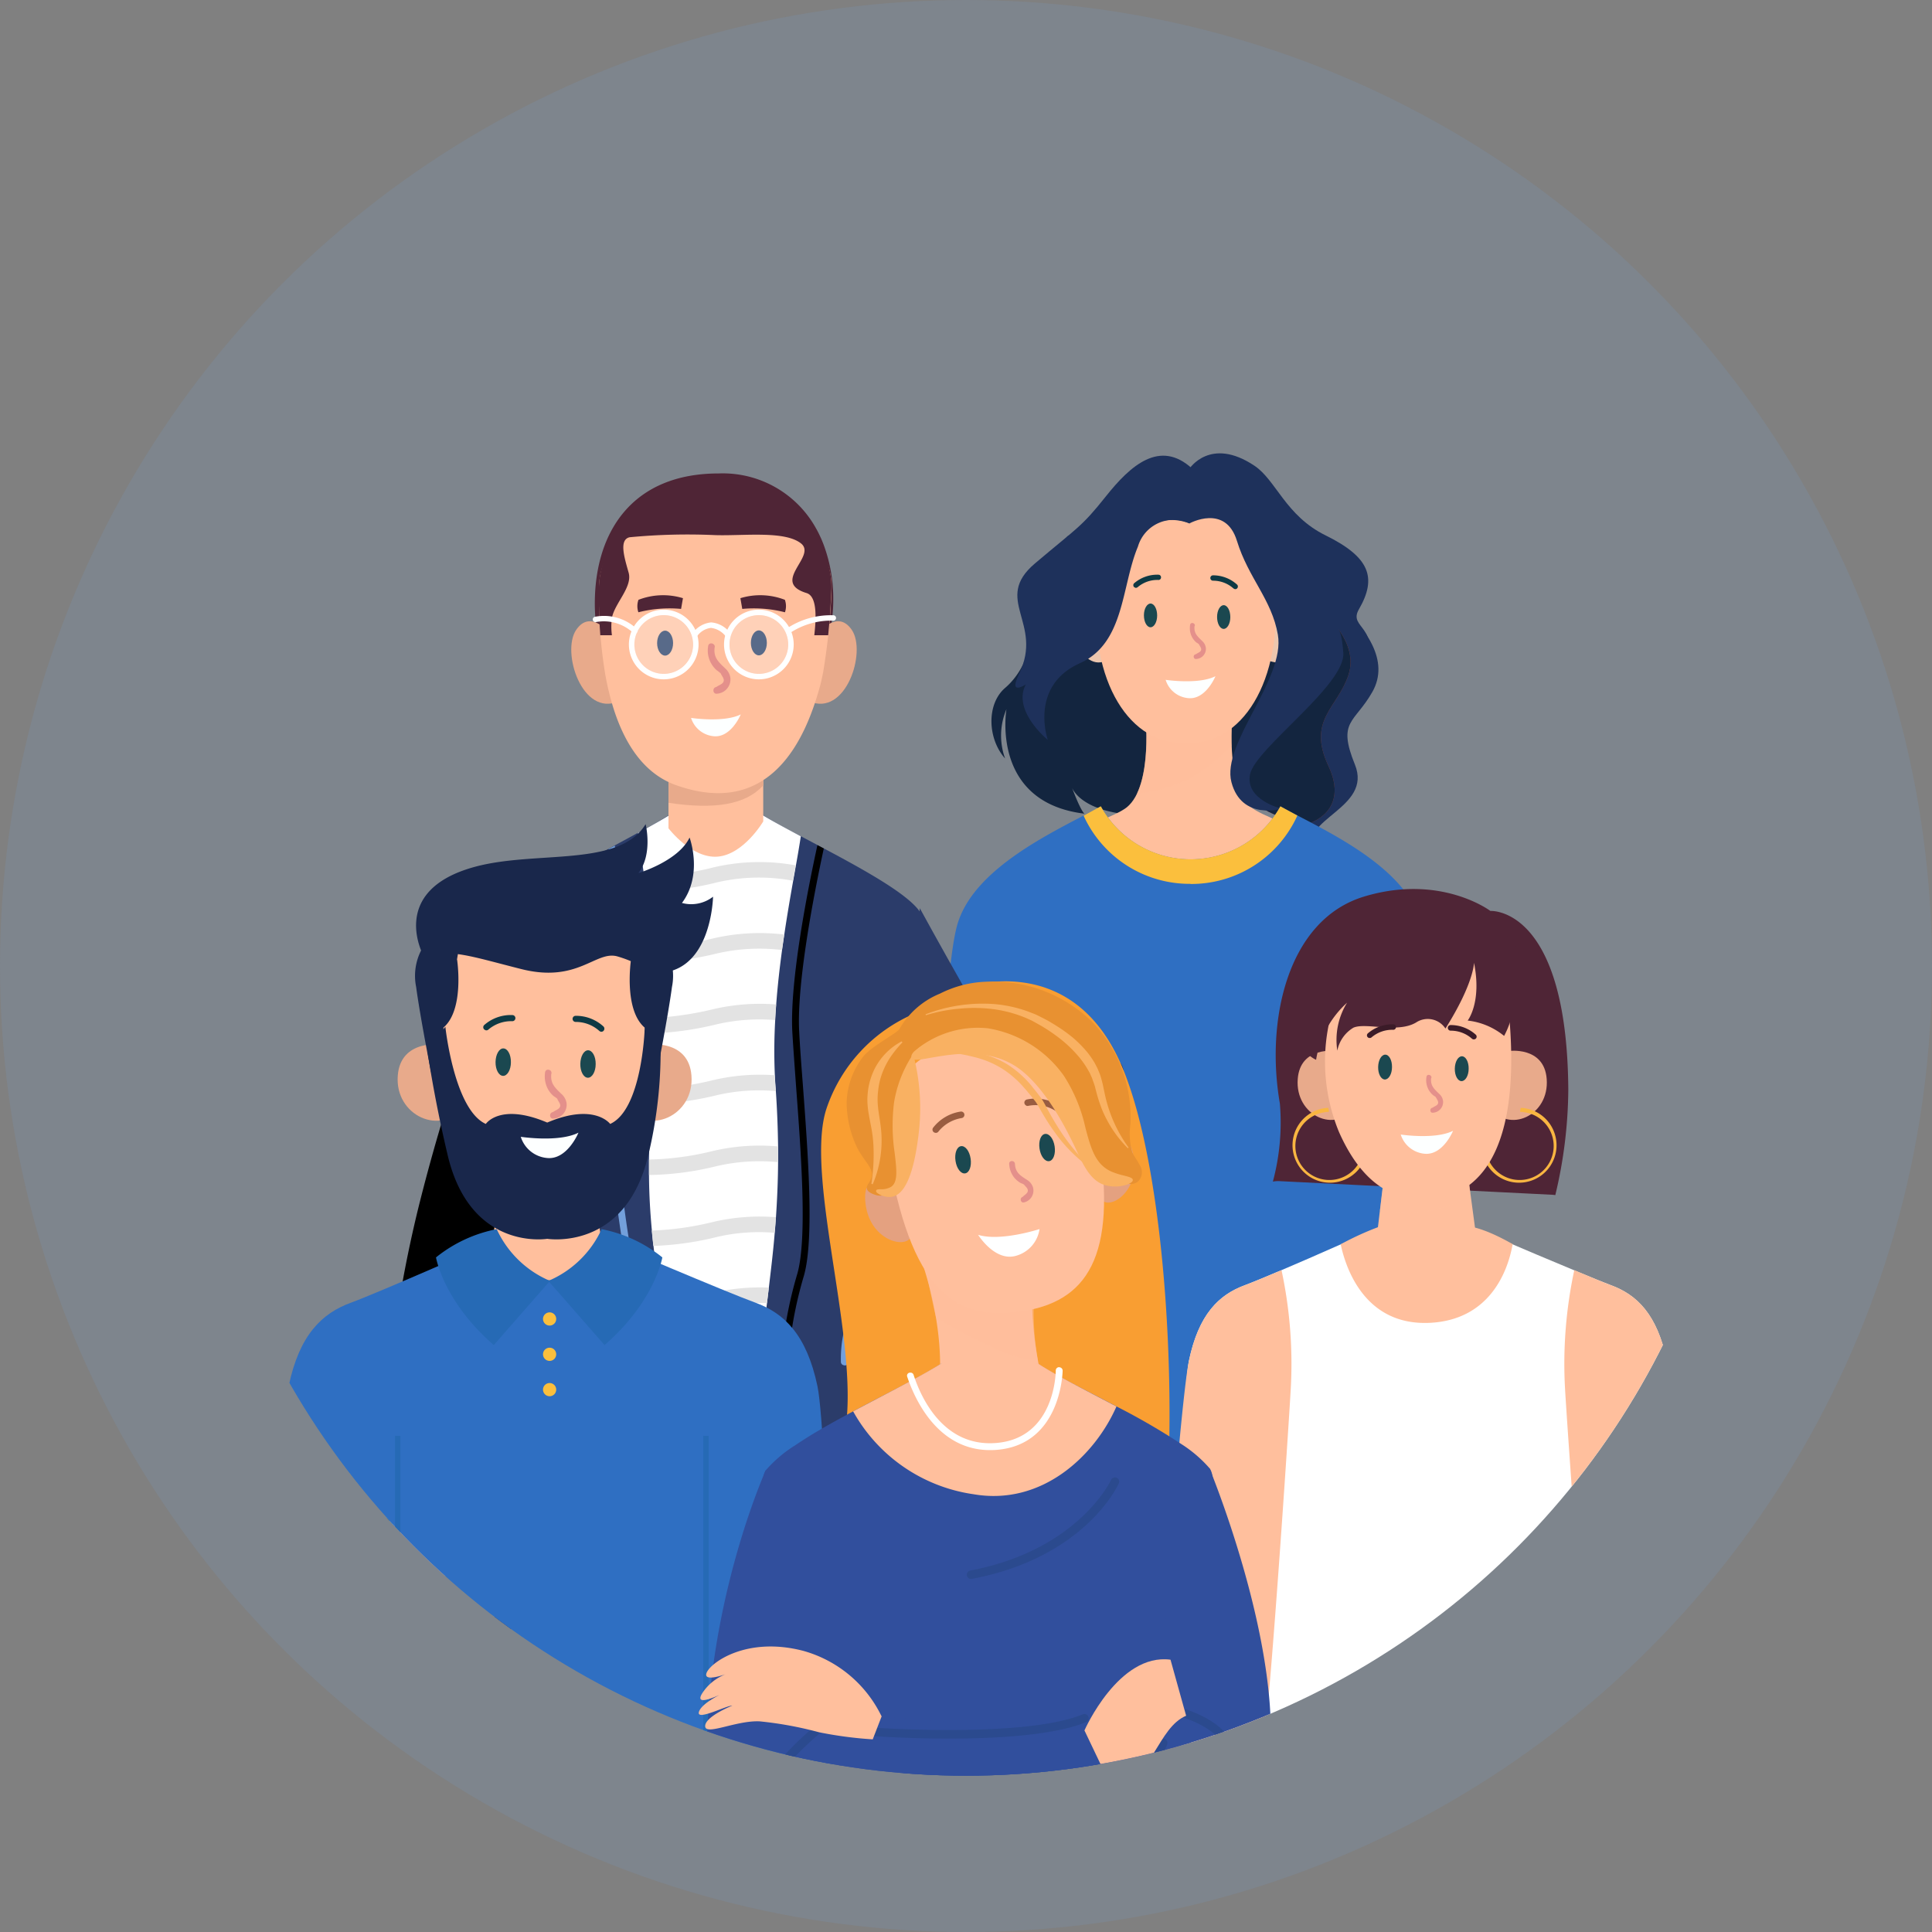 <svg xmlns="http://www.w3.org/2000/svg" xmlns:xlink="http://www.w3.org/1999/xlink" width="154.74" height="154.74" viewBox="0 0 154.74 154.74">
  <rect x="0" y="0" width="154.74" height="154.74" fill="#808080" stroke="none"/>
  <defs>
    <clipPath id="clip-path">
      <circle id="Elipse_862" data-name="Elipse 862" cx="62.4" cy="62.4" r="62.4" transform="translate(24 25.53)" fill="none"/>
    </clipPath>
  </defs>
  <g id="Road_map_Prácticas-04" data-name="Road map Prácticas-04" transform="translate(-9.03 -8.11)" style="isolation: isolate">
    <g id="a">
      <circle id="Elipse_856" data-name="Elipse 856" cx="77.37" cy="77.37" r="77.37" transform="translate(9.03 8.11)" fill="#73a0db" opacity="0.15"/>
      <g id="Grupo_20659" data-name="Grupo 20659" clip-path="url(#clip-path)">
        <g id="Grupo_20658" data-name="Grupo 20658">
          <g id="Grupo_20657" data-name="Grupo 20657">
            <g id="Grupo_20656" data-name="Grupo 20656">
              <g id="Grupo_20617" data-name="Grupo 20617">
                <g id="Grupo_20608" data-name="Grupo 20608">
                  <path id="Trazado_12650" data-name="Trazado 12650" d="M103.16,47.07s3.37-1.51,6.02-.1,4.39,7.02,6.84,9.23,4.35,4.83,2.92,7.34-2.82,2.29-1.39,5.81-4.55,4.35-3.33,6.96c0,0-3.1-5.76-2.18-10.77s-1.63-16.96-5.72-16.56l-3.67-.2.51-1.71Z" fill="#1e315b"/>
                  <path id="Trazado_12651" data-name="Trazado 12651" d="M104.28,45.67s1.67-2.63,5.22-.26c1.74,1.16,2.49,4,5.7,5.58,3.53,1.74,4.14,3.38,2.67,5.92-.91,1.57,1.89,1.27.51,5.18-1.08,3.06-10.42-13.61-10.42-13.61l-3.88-.5.2-2.31Z" fill="#1e315b"/>
                  <path id="Trazado_12652" data-name="Trazado 12652" d="M115.14,57.33s2.76,2.22,1.89,4.85-3.33,3.6-1.6,7.28-1.6,4.61-1.6,4.61-8.07-.57-7.08-9.1,5.17-8.79,5.17-8.79l3.23,1.15Z" fill="#924644"/>
                  <path id="Trazado_12653" data-name="Trazado 12653" d="M115.14,57.33s2.76,2.22,1.89,4.85-3.33,3.6-1.6,7.28-1.6,4.61-1.6,4.61-8.07-.57-7.08-9.1,5.17-8.79,5.17-8.79l3.23,1.15Z" fill="#13253f"/>
                  <path id="Trazado_12654" data-name="Trazado 12654" d="M94.58,51.02S91.5,54,91.71,56.88s-.69,5.05-2.18,6.33-1.42,4.05,0,5.65a5.414,5.414,0,0,1,.11-3.95s-1.31,7.46,6.25,8.37c0,0-.27-.11-1.08-2.29,0,0,.41,2.07,5.04,2.4s6.95-5.88,4.76-12.57-6.52-8.48-6.52-8.48l-3.51-1.33Z" fill="#13253f"/>
                </g>
                <g id="Grupo_20609" data-name="Grupo 20609">
                  <path id="Trazado_12655" data-name="Trazado 12655" d="M122,81.2c-1.56-4.78-11.1-7.06-12.77-8.44-2.14-1.78-1.46-7.66-1.46-7.66l-3.51.11-3.51-.11s.68,5.89-1.46,7.66c-1.67,1.38-11.21,3.66-12.77,8.44s-.55,15.27-.55,15.27h36.74s.85-10.5-.71-15.27Z" fill="#ffbf9d"/>
                  <path id="Trazado_12656" data-name="Trazado 12656" d="M100.1,71.66a11.018,11.018,0,0,0,4.72-1.48,16.3,16.3,0,0,0,2.85-2.33,21.134,21.134,0,0,1,.09-2.75l-3.51.11-3.51-.11s.49,4.19-.65,6.57Z" fill="#ffbf9d" opacity="0.5" style="mix-blend-mode: multiply;isolation: isolate"/>
                </g>
                <g id="Grupo_20612" data-name="Grupo 20612">
                  <g id="Grupo_20610" data-name="Grupo 20610">
                    <path id="Trazado_12657" data-name="Trazado 12657" d="M98.36,57.83c-.57-1.76-1.91-1.35-2.03-1.31-.13.02-1.52.22-1.28,2.05s1.31,2.84,2.31,2.55c1.03-.16,1.57-1.52,1-3.29Z" fill="#ecc6ae"/>
                    <path id="Trazado_12658" data-name="Trazado 12658" d="M109.97,57.83c.57-1.76,1.91-1.35,2.03-1.31.13.02,1.52.22,1.28,2.05s-1.31,2.84-2.31,2.55c-1.03-.16-1.57-1.52-1-3.29Z" fill="#ecc6ae"/>
                    <path id="Trazado_12659" data-name="Trazado 12659" d="M111.14,55.06c-.7-7.71-6.56-7.28-7.12-7.22-.55-.06-6.41-.49-7.12,7.22-.71,7.75,2.75,12.82,7.12,12.54,4.37.28,7.82-4.79,7.12-12.54Z" fill="#ffbf9d"/>
                  </g>
                  <g id="Grupo_20611" data-name="Grupo 20611">
                    <path id="Trazado_12660" data-name="Trazado 12660" d="M104.3,50.03a2.979,2.979,0,0,0-4.13,1.86c-1.34,3.2-1.05,7.73-4.65,9.34-4.08,1.83-2.57,6.14-2.57,6.14s-2.68-2.17-1.86-4.23,4.75-4.85,5.57-8.77,5.06-7.64,7.64-4.33Z" fill="#1e315b"/>
                    <path id="Trazado_12661" data-name="Trazado 12661" d="M104.5,45.64l-.2,4.4s-5.37-2.58-7.33,7.84c0,0-8.28,8.25-6.31,4.18s-2.15-5.93,1.26-8.82,3.71-2.89,5.68-5.37,4.33-4.6,6.91-2.23Z" fill="#1e315b"/>
                    <path id="Trazado_12662" data-name="Trazado 12662" d="M104.3,50.03s2.88-1.59,3.8,1.4,2.79,4.69,3.28,7.52c.61,3.54-4.54,8.71-3.72,11.81s4.03,2.12,4.03,2.12-2.95-.68-2.54-2.75,7.67-7.16,7.47-9.74-.59-1.41-1.62-5.95-5.95-8.51-10.8-6.86c-2.75-2.48.09,2.44.09,2.44Z" fill="#1e315b"/>
                  </g>
                </g>
                <g id="Grupo_20615" data-name="Grupo 20615">
                  <g id="Grupo_20613" data-name="Grupo 20613">
                    <path id="Trazado_12663" data-name="Trazado 12663" d="M107.92,55.29a.414.414,0,0,1-.11-.06,2.441,2.441,0,0,0-1.62-.61.215.215,0,0,1-.01-.43,2.855,2.855,0,0,1,1.94.75.217.217,0,0,1-.01.3.2.2,0,0,1-.19.05Z" fill="#0e3944"/>
                    <path id="Trazado_12664" data-name="Trazado 12664" d="M99.96,55.18a.879.879,0,0,1-.1-.05.217.217,0,0,1,0-.3,2.831,2.831,0,0,1,1.96-.69.206.206,0,0,1,.2.22.2.2,0,0,1-.22.2,2.434,2.434,0,0,0-1.64.57.242.242,0,0,1-.2.06Z" fill="#0e3944"/>
                    <path id="Trazado_12665" data-name="Trazado 12665" d="M107.57,57.54c0,.53-.25.95-.54.94s-.52-.43-.52-.96.25-.95.54-.94S107.57,57.01,107.57,57.54Z" fill="#1b4850"/>
                    <path id="Trazado_12666" data-name="Trazado 12666" d="M101.71,57.41c0,.53-.25.95-.54.94s-.52-.43-.52-.96.25-.95.54-.94S101.71,56.88,101.71,57.41Z" fill="#1b4850"/>
                    <path id="Trazado_12667" data-name="Trazado 12667" d="M102.39,62.56s2.63.4,3.99-.29c0,0-.79,1.94-2.23,1.75a2.084,2.084,0,0,1-1.76-1.46Z" fill="#fdffff"/>
                  </g>
                  <g id="Grupo_20614" data-name="Grupo 20614" opacity="0.5">
                    <path id="Trazado_12668" data-name="Trazado 12668" d="M104.71,58.23c-.08.59.22.84.6,1.21a.914.914,0,0,1,.3.55.814.814,0,0,1-.77.9c-.25.03-.28-.35-.03-.38.14-.11.37-.16.42-.33.04-.15-.09-.3-.16-.44-.04-.08-.17-.13-.24-.19a1.524,1.524,0,0,1-.32-.4,1.541,1.541,0,0,1-.16-.99c.03-.25.41-.17.38.07h0Z" fill="#ca6279"/>
                  </g>
                </g>
                <g id="Grupo_20616" data-name="Grupo 20616">
                  <path id="Trazado_12669" data-name="Trazado 12669" d="M122.94,82.26c-1.21-4.81-7.91-7.67-11.36-9.56a8.216,8.216,0,0,1-14.38,0c-3.45,1.89-10.33,4.86-11.55,9.67-1.57,6.22-1.29,32.22-1.29,32.22l13.07,13.04,7.07-3.24,17.99-11.87s2.02-24.04.45-30.26Z" fill="#2f6fc2"/>
                  <path id="Trazado_12670" data-name="Trazado 12670" d="M104.37,78.91a9.326,9.326,0,0,0,8.57-5.48c-.48-.26-.94-.51-1.36-.74a8.216,8.216,0,0,1-14.38,0q-.645.345-1.38.75a9.325,9.325,0,0,0,8.57,5.46Z" fill="#fbbf3d"/>
                </g>
              </g>
              <g id="Grupo_20628" data-name="Grupo 20628">
                <path id="Trazado_12671" data-name="Trazado 12671" d="M110.97,102.75a2.239,2.239,0,0,1,.53-.04l21.81,1.09a2.581,2.581,0,0,1,.29.03,37.175,37.175,0,0,0,1.04-8.45c-.1-14.72-6.24-14.31-6.24-14.31s-3.98-3.01-10.12-1.15-7.9,9.92-6.74,16.58a18.229,18.229,0,0,1-.56,6.24Z" fill="#4f2536"/>
                <g id="Grupo_20619" data-name="Grupo 20619">
                  <g id="Grupo_20618" data-name="Grupo 20618">
                    <path id="Trazado_12672" data-name="Trazado 12672" d="M144.65,150.03H103.69s-.22-29.15.56-32.9,2.4-5.32,4.5-6.09c.59-.22,1.67-.67,2.92-1.2.71-.3,1.47-.63,2.23-.96,2.64-1.15,5.21-2.3,5.21-2.3l4.26-.49h.05l3.84.44s2.31.99,4.84,2.06c2.37,1,4.93,2.07,5.94,2.45,2.1.77,3.72,2.34,4.5,6.09S144.65,150.03,144.65,150.03Z" fill="#fff"/>
                    <path id="Trazado_12673" data-name="Trazado 12673" d="M112.41,119.35c-.09,1.78-1.85,28.93-2.48,30.68h-8.57s2.11-29.15,2.89-32.9,2.4-5.32,4.5-6.09c.59-.22,1.67-.67,2.92-1.2a35.714,35.714,0,0,1,.74,9.52Z" fill="#ffbf9d"/>
                    <path id="Trazado_12674" data-name="Trazado 12674" d="M134.38,119.35c.09,1.78,1.95,28.93,2.59,30.68h8.57s-2.22-29.15-3-32.9-2.4-5.32-4.5-6.09c-.59-.22-1.67-.67-2.92-1.2a35.715,35.715,0,0,0-.74,9.52Z" fill="#ffbf9d"/>
                    <path id="Trazado_12675" data-name="Trazado 12675" d="M130.18,107.77c-.41,2.32-1.93,6.06-6.63,6.29-5.21.25-6.74-4.39-7.14-6.29a23.357,23.357,0,0,1,3.31-1.49l3.78-.2h.04l2.89.24s1.09-.08,3.76,1.44Z" fill="#ffbf9d"/>
                  </g>
                  <path id="Trazado_12676" data-name="Trazado 12676" d="M123.42,106.08Z" fill="#5d46c2"/>
                  <path id="Trazado_12677" data-name="Trazado 12677" d="M123.4,106.08h0Z" fill="#5d46c2"/>
                </g>
                <g id="Grupo_20624" data-name="Grupo 20624">
                  <g id="Grupo_20621" data-name="Grupo 20621">
                    <path id="Trazado_12678" data-name="Trazado 12678" d="M127.18,106.61a4.281,4.281,0,0,1-3.88,1.98,4.36,4.36,0,0,1-3.92-2.08l.17-1.43.03-.24.27-2.25,6.83.2.11.85.04.28.36,2.68Z" fill="#ffbf9d"/>
                    <g id="Grupo_20620" data-name="Grupo 20620" opacity="0.5" style="mix-blend-mode: multiply;isolation: isolate">
                      <path id="Trazado_12679" data-name="Trazado 12679" d="M126.79,103.65c-1.55,1.36-4.05,1.88-7.24,1.43l.03-.24.27-2.25,6.83.2.11.85Z" fill="#ffbf9d"/>
                    </g>
                  </g>
                  <g id="Grupo_20622" data-name="Grupo 20622">
                    <path id="Trazado_12680" data-name="Trazado 12680" d="M117.56,96.75c-1.53,2.21-4.82.72-4.59-2.22.2-2.66,3.07-2.24,3.07-2.24Z" fill="#e8aa8b"/>
                    <path id="Trazado_12681" data-name="Trazado 12681" d="M116.68,97.06a3.106,3.106,0,0,1,1.87,2.88,3,3,0,1,1-3.74-3.01,3,3,0,0,1,.6-.09,1.134,1.134,0,0,1,.06.32,2.206,2.206,0,0,0-.37.04,2.725,2.725,0,1,0,1.61.25l-.04-.37Z" fill="#f9b642"/>
                  </g>
                  <g id="Grupo_20623" data-name="Grupo 20623">
                    <path id="Trazado_12682" data-name="Trazado 12682" d="M128.32,96.75c1.53,2.21,4.82.72,4.59-2.22-.2-2.66-3.07-2.24-3.07-2.24l-1.52,4.46Z" fill="#e8aa8b"/>
                    <path id="Trazado_12683" data-name="Trazado 12683" d="M129.57,97.06a3.106,3.106,0,0,0-1.87,2.88,3,3,0,1,0,3.74-3.01,3,3,0,0,0-.6-.09,1.134,1.134,0,0,0-.06.32,2.205,2.205,0,0,1,.37.04,2.725,2.725,0,1,1-1.61.25l.04-.37Z" fill="#f9b642"/>
                  </g>
                  <path id="Trazado_12684" data-name="Trazado 12684" d="M115.53,89.82a14.781,14.781,0,0,0,.75,8.97c1.8,4.04,4.14,5.32,6.62,5.39,2.81.08,8.13-1.44,7.02-14.55-.75-8.86-13.77-8.73-14.4.2Z" fill="#ffbf9d"/>
                </g>
                <path id="Trazado_12685" data-name="Trazado 12685" d="M127.09,85.18s.03,1.62-2.29,5.31a1.692,1.692,0,0,0-2.36-.48c-1.5.88-4.01-.03-5.01.41a2.752,2.752,0,0,0-1.29,1.84,5.666,5.666,0,0,1,.78-3.84,7.839,7.839,0,0,0-2.48,4.57s-2.25-.85-1.37-4.67,7.6-8.92,13.64-7.28,5.53,11.63,5.53,11.63a1.818,1.818,0,0,0-1.38-.53,12.966,12.966,0,0,0-.57-4.94,6.961,6.961,0,0,1-.79,3.88,5.618,5.618,0,0,0-2.92-1.23s1.16-1.46.5-4.67Z" fill="#4f2536"/>
                <g id="Grupo_20627" data-name="Grupo 20627">
                  <g id="Grupo_20625" data-name="Grupo 20625">
                    <path id="Trazado_12686" data-name="Trazado 12686" d="M127.03,91.36a.414.414,0,0,1-.11-.06,2.538,2.538,0,0,0-1.7-.64.225.225,0,0,1-.01-.45,3,3,0,0,1,2.03.78.22.22,0,0,1-.01.31.214.214,0,0,1-.2.05Z" fill="#3b1b28"/>
                    <path id="Trazado_12687" data-name="Trazado 12687" d="M118.68,91.25a.412.412,0,0,1-.1-.06.212.212,0,0,1,0-.31,3.02,3.02,0,0,1,2.05-.73.22.22,0,1,1-.02.44,2.552,2.552,0,0,0-1.71.59.214.214,0,0,1-.21.06Z" fill="#3b1b28"/>
                    <path id="Trazado_12688" data-name="Trazado 12688" d="M126.66,93.71c0,.55-.26.99-.57.99s-.55-.45-.54-1,.26-.99.57-.99S126.67,93.16,126.66,93.71Z" fill="#1b4850"/>
                    <path id="Trazado_12689" data-name="Trazado 12689" d="M120.52,93.58c0,.55-.26.99-.57.99s-.55-.45-.54-1,.26-.99.57-.99S120.53,93.03,120.52,93.58Z" fill="#1b4850"/>
                    <path id="Trazado_12690" data-name="Trazado 12690" d="M121.23,98.98s2.75.42,4.18-.3c0,0-.83,2.03-2.34,1.83a2.214,2.214,0,0,1-1.85-1.53Z" fill="#fdffff"/>
                  </g>
                  <g id="Grupo_20626" data-name="Grupo 20626" opacity="0.5">
                    <path id="Trazado_12691" data-name="Trazado 12691" d="M123.66,94.44c-.08.62.23.88.63,1.27a.937.937,0,0,1,.32.58.857.857,0,0,1-.81.94c-.26.04-.29-.37-.03-.4.15-.12.39-.17.44-.35.04-.16-.09-.32-.17-.47-.05-.09-.18-.13-.25-.2a1.532,1.532,0,0,1-.34-.42,1.6,1.6,0,0,1-.17-1.03c.03-.26.43-.18.4.08h0Z" fill="#ca6279"/>
                  </g>
                </g>
              </g>
              <g id="Grupo_20637" data-name="Grupo 20637">
                <path id="Trazado_12692" data-name="Trazado 12692" d="M84.38,138.24a72.4,72.4,0,0,1-12.5,2.05c-.19.01-.38.03-.57.04-.57.04-1.15.07-1.72.1a73.243,73.243,0,0,1-8.51-.14c-.57-.04-1.14-.09-1.72-.15l-.55-.06a75.285,75.285,0,0,1-10.16-1.83c-.03-3.12,0-12.99.2-23.7.02-1.29.05-2.58.08-3.89.3-14.11.88-28.43,1.92-29.86,1-1.37,4.01-3.12,6.89-4.69.17-.09.34-.19.51-.28.65-.35,1.28-.69,1.88-1.02a33.849,33.849,0,0,0,3.06-1.79v.39s1.55,2.05,3.3,1.9c1.59-.14,2.8-1.98,3.01-2.31a39.011,39.011,0,0,0,3.66,2.08c.44.23.89.47,1.34.71l.51.27c3.18,1.69,6.62,3.59,7.65,5.01a1.633,1.633,0,0,1,.22.52c.61,2.06.99,8.91,1.22,17.21v.09c.01.34.02.67.03,1.01v.13c.08,2.91.13,5.97.18,9.05,0,.24,0,.49.01.73v.37c.01.61.02,1.21.02,1.82,0,.45.01.89.02,1.34.11,11.13.07,21.62.02,24.89Z" fill="#2b3c6a"/>
                <path id="Trazado_12693" data-name="Trazado 12693" d="M84.12,99.92c-1-1.64-2.08-3.31-3.09-4.79h0c-.43-.63-.84-1.22-1.23-1.75,0-.01-.01-.02-.02-.03-.12-.17-.25-.33-.36-.49a.355.355,0,0,1-.04-.09h0a.271.271,0,0,1,.1-.3.283.283,0,0,1,.39.05c1.22,1.61,2.77,3.93,4.25,6.29v.09c.01.34.02.67.03,1.01Z" fill="#297dc0"/>
                <path id="Trazado_12694" data-name="Trazado 12694" d="M82.7,80.85s6.28,11.51,10.11,17.34c0,0,2.18-2,5.01-4.68,3.07-2.9.16,11.99-4.07,14.12S81.72,94.66,81.72,94.66l.98-13.82Z" fill="#2b3c6a"/>
                <path id="Trazado_12695" data-name="Trazado 12695" d="M56.09,126.22h-.01a.273.273,0,0,1-.27-.29c.33-9.3-4.49-12.31-4.54-12.34a.285.285,0,1,1,.29-.49,8.685,8.685,0,0,1,2.56,2.79c1.13,1.81,2.43,5.03,2.25,10.06a.278.278,0,0,1-.28.27Z" fill="#297dc0"/>
                <path id="Trazado_12696" data-name="Trazado 12696" d="M76.66,117.46a.276.276,0,0,1-.28-.26,9.931,9.931,0,0,1,1.31-5.19c.24-.53.49-1.08.74-1.69a16.728,16.728,0,0,0,.78-8.28.284.284,0,0,1,.56-.1,17.122,17.122,0,0,1-.81,8.6c-.26.62-.51,1.17-.75,1.71-.81,1.8-1.4,3.1-1.26,4.92a.289.289,0,0,1-.26.31h-.02Z" fill="#73a0db"/>
                <g id="Grupo_20630" data-name="Grupo 20630">
                  <path id="Trazado_12697" data-name="Trazado 12697" d="M60.13,74.81c.12.92.3,2.1.49,3.45.06.4.12.82.18,1.24.2,1.39.4,2.91.58,4.44.05.41.09.82.13,1.24.15,1.52.27,3.02.31,4.43.01.42.02.84.02,1.24a19.273,19.273,0,0,1-.19,2.89c-.08.53-.16,1.05-.22,1.56-.05.42-.1.84-.15,1.24-.17,1.58-.25,3.05-.27,4.44v1.24c.01,1.58.1,3.04.23,4.44.04.42.08.83.13,1.24.17,1.53.38,2.98.57,4.42.06.41.11.82.17,1.23.08.66.16,1.31.23,1.98.07.7.12,1.52.14,2.43.01.4.02.81.02,1.24,0,1.36-.03,2.87-.09,4.44-.02.41-.03.83-.06,1.25-.07,1.46-.16,2.97-.27,4.45-.03.42-.06.83-.09,1.25-.11,1.55-.24,3.05-.37,4.45-.04.43-.08.84-.12,1.24-.15,1.54-.29,2.91-.42,4.01a69.064,69.064,0,0,0,8.51.14c.07-1.16.25-3.04.43-5.25.03-.4.06-.82.1-1.25.11-1.41.2-2.91.27-4.42.02-.42.03-.83.04-1.25.04-1.51.04-3.02-.02-4.43-.02-.43-.04-.85-.08-1.25-.03-.42-.07-.82-.12-1.21a23.7,23.7,0,0,1-.18-3.22c0-.42.01-.83.03-1.25.06-1.44.22-2.89.4-4.42.05-.41.1-.82.15-1.24.16-1.36.34-2.81.47-4.39.04-.41.07-.82.1-1.25.09-1.36.16-2.82.17-4.41V99.93c-.02-1.38-.07-2.85-.18-4.44,0-.14-.02-.28-.03-.43-.02-.28-.04-.56-.05-.84a43.521,43.521,0,0,1,.03-4.42c.02-.42.05-.83.08-1.25.11-1.49.28-2.96.47-4.37.06-.42.12-.84.18-1.24.23-1.55.48-3,.71-4.3.08-.43.15-.84.22-1.23.16-.88.29-1.66.39-2.32-1.56-.83-2.91-1.56-3.66-2.08-.21.33-1.42,2.17-3.01,2.31-1.75.15-3.3-1.9-3.3-1.9v-.39c-.68.48-1.78,1.09-3.05,1.79Z" fill="#fff"/>
                  <g id="Grupo_20629" data-name="Grupo 20629">
                    <path id="Trazado_12698" data-name="Trazado 12698" d="M60.62,78.26c.06.4.12.82.18,1.24a22.869,22.869,0,0,0,5.62-.71,14.851,14.851,0,0,1,6.12-.14c.08-.43.15-.84.22-1.23a16.11,16.11,0,0,0-6.62.17,21.686,21.686,0,0,1-5.52.68Z" fill="#e3e3e3"/>
                    <path id="Trazado_12699" data-name="Trazado 12699" d="M61.38,83.95c.05.41.09.82.13,1.24a25.166,25.166,0,0,0,4.92-.71,15.175,15.175,0,0,1,5.23-.28c.06-.42.12-.84.18-1.24a16.431,16.431,0,0,0-5.69.31A23.57,23.57,0,0,1,61.38,83.95Z" fill="#e3e3e3"/>
                    <path id="Trazado_12700" data-name="Trazado 12700" d="M61.82,89.61c.01.42.02.84.02,1.24a25.33,25.33,0,0,0,4.59-.7,15.219,15.219,0,0,1,4.68-.34c.02-.42.05-.83.08-1.25a16.455,16.455,0,0,0-5.04.38A25.69,25.69,0,0,1,61.82,89.61Z" fill="#e3e3e3"/>
                    <path id="Trazado_12701" data-name="Trazado 12701" d="M61.28,96.54a24.763,24.763,0,0,0,5.15-.71,14.933,14.933,0,0,1,4.73-.33c0-.14-.02-.28-.03-.43-.02-.28-.04-.56-.05-.84a16.363,16.363,0,0,0-4.93.39,23.764,23.764,0,0,1-4.72.68C61.38,95.72,61.33,96.14,61.28,96.54Z" fill="#e3e3e3"/>
                    <path id="Trazado_12702" data-name="Trazado 12702" d="M61,102.22a23.722,23.722,0,0,0,5.42-.71,15.256,15.256,0,0,1,4.92-.32V99.93a16.449,16.449,0,0,0-5.19.36,22.874,22.874,0,0,1-5.14.69v1.24Z" fill="#e3e3e3"/>
                    <path id="Trazado_12703" data-name="Trazado 12703" d="M61.23,106.66c.04.42.08.83.13,1.24a24.416,24.416,0,0,0,5.06-.71,14.75,14.75,0,0,1,4.65-.34c.04-.41.07-.82.1-1.25a16.372,16.372,0,0,0-5.03.38,23.739,23.739,0,0,1-4.91.69Z" fill="#e3e3e3"/>
                    <path id="Trazado_12704" data-name="Trazado 12704" d="M61.93,112.31c.06.41.11.82.17,1.23a27.859,27.859,0,0,0,4.33-.68,15,15,0,0,1,4.03-.38c.05-.41.1-.82.15-1.24a16.639,16.639,0,0,0-4.46.41,25.232,25.232,0,0,1-4.21.66Z" fill="#e3e3e3"/>
                    <path id="Trazado_12705" data-name="Trazado 12705" d="M62.47,117.95c.01.4.02.81.02,1.24a27.847,27.847,0,0,0,3.93-.65,15.212,15.212,0,0,1,3.6-.39c0-.42.01-.83.03-1.25a16.45,16.45,0,0,0-3.91.43,28.416,28.416,0,0,1-3.67.62Z" fill="#e3e3e3"/>
                    <path id="Trazado_12706" data-name="Trazado 12706" d="M62.34,124.88a26.678,26.678,0,0,0,4.08-.67,15.016,15.016,0,0,1,3.98-.38c-.02-.43-.04-.85-.08-1.25a16.23,16.23,0,0,0-4.18.42,28.182,28.182,0,0,1-3.75.63c-.02.41-.03.83-.06,1.25Z" fill="#e3e3e3"/>
                    <path id="Trazado_12707" data-name="Trazado 12707" d="M61.98,130.58a26.168,26.168,0,0,0,4.44-.69,14.8,14.8,0,0,1,3.95-.38c.02-.42.03-.83.04-1.25a16.607,16.607,0,0,0-4.28.42,26.5,26.5,0,0,1-4.07.65c-.03.42-.06.83-.09,1.25Z" fill="#e3e3e3"/>
                    <path id="Trazado_12708" data-name="Trazado 12708" d="M61.5,136.28a25.254,25.254,0,0,0,4.93-.71,14.63,14.63,0,0,1,3.59-.39c.03-.4.06-.82.1-1.25a16.415,16.415,0,0,0-3.97.43,24.679,24.679,0,0,1-4.53.68c-.04.43-.08.84-.12,1.24Z" fill="#e3e3e3"/>
                  </g>
                </g>
                <g id="Grupo_20631" data-name="Grupo 20631">
                  <path id="Trazado_12709" data-name="Trazado 12709" d="M71.31,140.33c.19-.01.38-.03.57-.04,1.12-6.57.47-16.22.23-19.18a32.322,32.322,0,0,1,1.31-10.83c.84-2.96.32-9.82-.09-15.33-.12-1.55-.23-3.01-.29-4.21-.21-3.88,1.19-11.07,1.97-14.67l-.51-.27c-.78,3.56-2.23,10.91-2.01,14.97.07,1.21.18,2.67.29,4.22.41,5.47.92,12.28.11,15.14a32.93,32.93,0,0,0-1.33,11.02c.24,2.96.89,12.67-.25,19.18Z"/>
                  <path id="Trazado_12710" data-name="Trazado 12710" d="M59.86,113.59a35.75,35.75,0,0,1,.21,9.71c-.08.98-.16,2-.21,3.12-.18,3.52-.77,10.6-1.03,13.66l.55.06c.26-3.06.86-10.16,1.04-13.69.06-1.11.14-2.12.21-3.1a36.355,36.355,0,0,0-.22-9.84c-.14-.88-.29-1.78-.44-2.67-.74-4.4-1.51-8.96-1.15-11.14.09-.53.2-1.14.32-1.78a37.08,37.08,0,0,0,.92-8.75c-.19-2.82-1.35-10.45-1.79-13.33-.17.09-.34.19-.51.28.46,3.01,1.57,10.35,1.76,13.08a36.265,36.265,0,0,1-.91,8.62c-.12.64-.24,1.25-.33,1.79-.38,2.27.36,6.67,1.15,11.33.15.89.3,1.78.44,2.66Z" fill="#73a0db"/>
                </g>
                <g id="Grupo_20632" data-name="Grupo 20632">
                  <path id="Trazado_12711" data-name="Trazado 12711" d="M48.99,85.49s-5.62,18.76-7.02,25.44-1.5,20.58-1.5,20.58-2.46,5.1-2.52,7.38c-.06,2.42,1.21,4.35,1.06,5.93s1.78.72,1.24-2.49,1-6.12,1.67-6.02-.55,3.5.04,4.73,1.36-1.16,2.12-2.61c.79-1.5.75-4.79.39-7.13s3.89-16.58,3.91-20.7l5.38-18.18s-1.78-7.59-4.77-6.94Z" fill="#ffbf9d"/>
                  <path id="Trazado_12712" data-name="Trazado 12712" d="M54.45,91.97a48.334,48.334,0,0,1-1.72,5.88h0c-.07.22-.15.44-.22.67a.049.049,0,0,1-.01.03c-.22.65-.44,1.33-.67,2.03h0c-.95,2.91-2.01,6.22-2.9,9.63-.31,1.17-.59,2.34-.84,3.52-.32,1.5-.6,2.99-.8,4.45-.72,5.27-2.09,11.94-2.09,11.94-2.02.83-5.17-.27-5.17-.27s-.08-9.61.37-13.34a100.487,100.487,0,0,1,2.14-11.67,150.579,150.579,0,0,1,7.83-23.23c.09-.22.17-.38.22-.5h1c1.98,1.25,3.38,7.62,2.86,10.86Z"/>
                  <path id="Trazado_12713" data-name="Trazado 12713" d="M39.86,127.92l.16,2.21a10.49,10.49,0,0,0,5.24.29l.59-1.97a16.79,16.79,0,0,1-6-.53Z" fill="#5bafe8"/>
                  <path id="Trazado_12714" data-name="Trazado 12714" d="M52.73,97.84h0a.268.268,0,0,1-.02.1c-.07.19-.14.38-.21.58a.049.049,0,0,1-.01.03c-.22.63-.45,1.31-.67,2.03h0a111.63,111.63,0,0,0-2.92,11.44c0-.6.01-1.21.02-1.82-.31,1.17-.59,2.34-.84,3.52a41.7,41.7,0,0,1,.86-4.62,110.928,110.928,0,0,1,3.25-11.35.266.266,0,0,1,.35-.16.271.271,0,0,1,.18.26Z" fill="#5bafe8"/>
                </g>
                <g id="Grupo_20636" data-name="Grupo 20636">
                  <g id="Grupo_20634" data-name="Grupo 20634">
                    <path id="Trazado_12715" data-name="Trazado 12715" d="M56.67,56.46c0,5.77,3.55,9.74,9.31,9.74s9.79-4.27,9.79-10.04a12.372,12.372,0,0,0-.76-4.39c-.03-.08-.06-.16-.09-.23-.06-.15-.12-.3-.19-.44-.1-.22-.21-.44-.33-.65a8.533,8.533,0,0,0-7.81-4.42C59.68,46.03,56.67,50.7,56.67,56.46Z" fill="#4f2536"/>
                    <path id="Trazado_12716" data-name="Trazado 12716" d="M57.96,58.94s-1.6-2.14-2.79-.37.49,6.98,3.41,5.71Z" fill="#e8aa8b"/>
                    <path id="Trazado_12717" data-name="Trazado 12717" d="M74.47,58.94s1.6-2.14,2.79-.37-.49,6.98-3.41,5.71Z" fill="#e8aa8b"/>
                    <path id="Trazado_12718" data-name="Trazado 12718" d="M70.16,68.71V73.9s-1.55,2.64-3.64,2.82-3.95-2.27-3.95-2.27V69.08l7.59-.36Z" fill="#ffbf9d"/>
                    <path id="Trazado_12719" data-name="Trazado 12719" d="M70.16,68.71v2.3c-1.4,1.56-3.9,1.95-7.59,1.4V69.07l7.59-.36Z" fill="#e8aa8b"/>
                    <path id="Trazado_12720" data-name="Trazado 12720" d="M75.63,55.39a51.742,51.742,0,0,1-.67,6.55c-.1.5-.2.98-.33,1.4-1.09,3.82-3.82,10.38-11.47,7.65-3.38-1.21-4.94-4.97-5.64-8.79a37.621,37.621,0,0,1-.51-7.1,5.432,5.432,0,0,1,2.75-4.61c4.51-2.56,9.27-1.6,12.41-.4a5.4,5.4,0,0,1,3.46,5.3Z" fill="#ffbf9d"/>
                    <path id="Trazado_12721" data-name="Trazado 12721" d="M62.94,59.62c0,.55-.29,1-.64,1s-.64-.45-.64-1,.29-1,.64-1S62.94,59.07,62.94,59.62Z" fill="#18315b"/>
                    <path id="Trazado_12722" data-name="Trazado 12722" d="M70.45,59.6c0,.55-.29,1-.64,1s-.64-.45-.64-1,.29-1,.64-1S70.45,59.05,70.45,59.6Z" fill="#18315b"/>
                    <path id="Trazado_12723" data-name="Trazado 12723" d="M71.89,56.15a5.462,5.462,0,0,0-3.56-.13l.15.86a10.025,10.025,0,0,1,3.42.27,1.522,1.522,0,0,0-.01-1.01Z" fill="#4f2536"/>
                    <path id="Trazado_12724" data-name="Trazado 12724" d="M60.17,56.15a5.463,5.463,0,0,1,3.56-.13l-.15.86a10.025,10.025,0,0,0-3.42.27,1.522,1.522,0,0,1,.01-1.01Z" fill="#4f2536"/>
                    <path id="Trazado_12725" data-name="Trazado 12725" d="M75.37,58.99H74.25c.12-1.12.3-3.1-.62-3.38-2.91-.89.86-2.95-.45-3.98s-4.58-.59-6.86-.66a48.854,48.854,0,0,0-6.86.17c-.89.2-.4,1.69-.08,2.84s-1.1,2.42-1.34,3.61a5.4,5.4,0,0,0,0,1.4h-.93c-.11-1.45-.13-2.8-.11-3.89.04-1.91,1.15-4.46,2.82-5.4a14.294,14.294,0,0,1,12.34-.51c2.18.84,3.57,3.88,3.46,6.2-.05,1.1-.13,2.36-.26,3.6Z" fill="#4f2536"/>
                    <g id="Grupo_20633" data-name="Grupo 20633">
                      <path id="Trazado_12726" data-name="Trazado 12726" d="M62.19,62.52a2.79,2.79,0,1,1,2.79-2.79,2.791,2.791,0,0,1-2.79,2.79Zm0-5.14a2.35,2.35,0,1,0,2.35,2.35,2.354,2.354,0,0,0-2.35-2.35Z" fill="#fff"/>
                      <path id="Trazado_12727" data-name="Trazado 12727" d="M69.81,62.52a2.79,2.79,0,1,1,2.79-2.79A2.791,2.791,0,0,1,69.81,62.52Zm0-5.14a2.35,2.35,0,1,0,2.35,2.35A2.354,2.354,0,0,0,69.81,57.38Z" fill="#fff"/>
                      <path id="Trazado_12728" data-name="Trazado 12728" d="M59.87,58.84a.2.2,0,0,1-.15-.06h0a3.442,3.442,0,0,0-2.94-.85.216.216,0,1,1-.1-.42,3.821,3.821,0,0,1,3.35.97.212.212,0,0,1,0,.31.22.22,0,0,1-.15.06Z" fill="#fff"/>
                      <path id="Trazado_12729" data-name="Trazado 12729" d="M72.18,58.84a.2.2,0,0,1-.18-.1.211.211,0,0,1,.06-.3,6.343,6.343,0,0,1,3.74-1.05.218.218,0,1,1-.07.43,5.951,5.951,0,0,0-3.43.99.284.284,0,0,1-.12.04Z" fill="#fff"/>
                      <path id="Trazado_12730" data-name="Trazado 12730" d="M67.18,59.11a1.765,1.765,0,0,0-1.2-.71,1.581,1.581,0,0,0-1.14.7l-.36-.24a2.073,2.073,0,0,1,1.51-.9,2.115,2.115,0,0,1,1.55.89l-.35.25Z" fill="#fff"/>
                    </g>
                  </g>
                  <g id="Grupo_20635" data-name="Grupo 20635" opacity="0.5">
                    <path id="Trazado_12731" data-name="Trazado 12731" d="M66.27,59.95c-.11.83.31,1.18.84,1.69a1.235,1.235,0,0,1,.42.77,1.149,1.149,0,0,1-1.08,1.26c-.34.05-.39-.49-.04-.54.19-.15.52-.22.58-.46.06-.21-.15-.41-.23-.62a4.192,4.192,0,0,0-.33-.26,2.1,2.1,0,0,1-.68-1.94c.04-.34.57-.24.53.1h0Z" fill="#ca6279"/>
                  </g>
                  <path id="Trazado_12732" data-name="Trazado 12732" d="M64.38,65.61s2.62.4,3.98-.28c0,0-.79,1.93-2.22,1.74A2.1,2.1,0,0,1,64.38,65.61Z" fill="#fdffff"/>
                </g>
              </g>
              <g id="Grupo_20645" data-name="Grupo 20645">
                <g id="Grupo_20644" data-name="Grupo 20644">
                  <g id="Grupo_20638" data-name="Grupo 20638">
                    <path id="Trazado_12733" data-name="Trazado 12733" d="M75.97,155.15H30.68s.61-31.91,1.47-36.02,2.66-5.83,4.98-6.68,11.46-4.89,11.46-4.89l4.71-.54h.05l4.25.48s9.6,4.1,11.92,4.94,4.11,2.57,4.98,6.68,1.48,36.02,1.48,36.02Z" fill="#2f6fc2"/>
                    <circle id="Elipse_857" data-name="Elipse 857" cx="0.53" cy="0.53" r="0.53" transform="translate(52.52 113.22)" fill="#fbbf3d"/>
                    <circle id="Elipse_858" data-name="Elipse 858" cx="0.53" cy="0.53" r="0.53" transform="translate(52.52 116.05)" fill="#fbbf3d"/>
                    <circle id="Elipse_859" data-name="Elipse 859" cx="0.53" cy="0.53" r="0.53" transform="translate(52.52 118.88)" fill="#fbbf3d"/>
                    <path id="Trazado_12734" data-name="Trazado 12734" d="M53.35,107.01v.01h-.03Z" fill="#5d46c2"/>
                    <path id="Trazado_12735" data-name="Trazado 12735" d="M53.32,107.02H53.3v-.01Z" fill="#5d46c2"/>
                  </g>
                  <g id="Grupo_20640" data-name="Grupo 20640">
                    <path id="Trazado_12736" data-name="Trazado 12736" d="M57.35,108.45a4.937,4.937,0,0,1-4.45,2.19,5.032,5.032,0,0,1-4.5-2.3l.19-1.58.03-.27.3-2.48,7.83.22.13.95.04.31.41,2.96Z" fill="#ffbf9d"/>
                    <path id="Trazado_12737" data-name="Trazado 12737" d="M48.8,106.56a11.153,11.153,0,0,0-4.85,2.26s.6,3.53,4.63,7.02l4.5-5.14a8.229,8.229,0,0,1-4.27-4.15Z" fill="#266ab5"/>
                    <path id="Trazado_12738" data-name="Trazado 12738" d="M57.23,106.56a11.153,11.153,0,0,1,4.85,2.26s-.6,3.53-4.63,7.02l-4.5-5.14a8.229,8.229,0,0,0,4.27-4.15Z" fill="#266ab5"/>
                    <g id="Grupo_20639" data-name="Grupo 20639" opacity="0.5" style="mix-blend-mode: multiply;isolation: isolate">
                      <path id="Trazado_12739" data-name="Trazado 12739" d="M57.07,104.33c-1.77,1.5-4.65,2.08-8.3,1.59l.03-.27.3-2.48,7.83.22.13.95Z" fill="#ffbf9d"/>
                    </g>
                  </g>
                  <path id="Trazado_12740" data-name="Trazado 12740" d="M46.16,96.7c-1.75,2.45-5.53.79-5.27-2.45.23-2.95,3.52-2.48,3.52-2.48Z" fill="#e8aa8b"/>
                  <path id="Trazado_12741" data-name="Trazado 12741" d="M59.14,96.7c1.75,2.45,5.53.79,5.27-2.45-.23-2.95-3.52-2.48-3.52-2.48L59.14,96.7Z" fill="#e8aa8b"/>
                  <path id="Trazado_12742" data-name="Trazado 12742" d="M43.72,88.19a21.125,21.125,0,0,0,1.36,10.5c2.01,4.7,4.68,6.17,7.53,6.22,3.24.05,10.01-1.82,8.94-17.18-.72-10.38-16.98-10.01-17.83.47Z" fill="#ffbf9d"/>
                  <path id="Trazado_12743" data-name="Trazado 12743" d="M61.94,92a35.587,35.587,0,0,1-.99,8.65c-1.83,7.71-8.09,6.68-8.09,6.68s-6.14,1.03-7.97-6.68c-1.14-4.81-1.63-8.4-1.63-8.4l1.44-1.91s.7,6.64,3.24,7.79c0,0,1.13-1.72,4.92-.11,3.79-1.61,5.04.11,5.04.11,2.54-1.15,2.76-7.54,2.76-7.54l1.28,1.4Z" fill="#19274b"/>
                  <path id="Trazado_12744" data-name="Trazado 12744" d="M45.64,84.97s.61,3.98-1.09,5.44V93.7l-.99.3s-.87-4.39-1.2-6.84a4.489,4.489,0,0,1,3.8-5.34l-.53,3.15Z" fill="#19274b"/>
                  <path id="Trazado_12745" data-name="Trazado 12745" d="M59.57,84.97s-.61,3.98,1.09,5.44V93.7l.99.3s.87-4.39,1.2-6.84a4.489,4.489,0,0,0-3.8-5.34l.53,3.15Z" fill="#19274b"/>
                  <path id="Trazado_12746" data-name="Trazado 12746" d="M42.98,84.72S40,79.46,47.05,77.54c4.92-1.34,11.57.07,13.69-3.42,0,0,.6,2.39-.58,3.92,0,0,3.21-.96,4.1-2.85,0,0,1.1,2.96-.61,5.24a2.84,2.84,0,0,0,2.49-.5s-.11,6.45-4.88,6.09a9.757,9.757,0,0,0-2.75-1.3c-1.75-.53-3.16,2.15-7.71,1.01-4.05-1.02-5.72-1.66-7.83-1.01Z" fill="#19274b"/>
                  <g id="Grupo_20643" data-name="Grupo 20643">
                    <g id="Grupo_20641" data-name="Grupo 20641">
                      <path id="Trazado_12747" data-name="Trazado 12747" d="M57.14,90.74a.315.315,0,0,1-.12-.07,2.82,2.82,0,0,0-1.88-.71.245.245,0,1,1-.01-.49,3.248,3.248,0,0,1,2.24.86.251.251,0,0,1-.01.35.232.232,0,0,1-.22.06Z" fill="#0e3944"/>
                      <path id="Trazado_12748" data-name="Trazado 12748" d="M47.92,90.62a.414.414,0,0,1-.11-.06.242.242,0,0,1,0-.35,3.218,3.218,0,0,1,2.27-.8.245.245,0,0,1-.03.49,2.82,2.82,0,0,0-1.89.66.249.249,0,0,1-.23.07Z" fill="#0e3944"/>
                      <path id="Trazado_12749" data-name="Trazado 12749" d="M56.74,93.34c0,.61-.29,1.1-.63,1.09s-.61-.5-.6-1.11.29-1.1.63-1.09S56.75,92.73,56.74,93.34Z" fill="#1b4850"/>
                      <path id="Trazado_12750" data-name="Trazado 12750" d="M49.95,93.19c0,.61-.29,1.1-.63,1.09s-.61-.5-.6-1.11.29-1.1.63-1.09S49.96,92.58,49.95,93.19Z" fill="#1b4850"/>
                      <path id="Trazado_12751" data-name="Trazado 12751" d="M50.73,99.16s3.05.47,4.63-.33c0,0-.92,2.25-2.58,2.02a2.431,2.431,0,0,1-2.04-1.69Z" fill="#fdffff"/>
                    </g>
                    <g id="Grupo_20642" data-name="Grupo 20642" opacity="0.5">
                      <path id="Trazado_12752" data-name="Trazado 12752" d="M53.19,94.09c-.1.81.3,1.14.81,1.64a1.221,1.221,0,0,1,.41.75,1.109,1.109,0,0,1-1.05,1.22c-.33.05-.38-.47-.04-.52.19-.15.5-.22.57-.45.06-.21-.15-.4-.22-.6-.07-.1-.23-.17-.32-.25a1.941,1.941,0,0,1-.44-.55,2.144,2.144,0,0,1-.22-1.34c.04-.33.56-.24.51.1h0Z" fill="#ca6279"/>
                    </g>
                  </g>
                </g>
                <rect id="Rectángulo_3983" data-name="Rectángulo 3983" width="0.43" height="12.7" transform="translate(40.67 123.11)" fill="#266ab5"/>
                <rect id="Rectángulo_3984" data-name="Rectángulo 3984" width="0.43" height="25.04" transform="translate(65.36 123.11)" fill="#266ab5"/>
              </g>
              <g id="Grupo_20655" data-name="Grupo 20655">
                <path id="Trazado_12753" data-name="Trazado 12753" d="M82.21,89.32a12.644,12.644,0,0,0-6.97,7.54c-1.94,5.71,3.22,20.37,1.21,27.03s-1.98,19.29,3.86,22.07,18.01-1.75,20.75-8.99,2.17-34.92-2.62-44.42-14.98-4.97-16.22-3.22Z" fill="#f99e32"/>
                <path id="Trazado_12754" data-name="Trazado 12754" d="M81.78,106.4s3.11,6.34,2.46,13c0,0,5.98,4.48,8.49.17a29.566,29.566,0,0,1-.32-14.34c1.2-5.27-10.62,1.17-10.62,1.17Z" fill="#ffbf9d"/>
                <g id="Grupo_20649" data-name="Grupo 20649">
                  <g id="Grupo_20646" data-name="Grupo 20646">
                    <path id="Trazado_12755" data-name="Trazado 12755" d="M105.84,176.66c-8.81,5.75-24.99,5.3-35.16,0,.97-6.05,2.25-12.11,1.98-20.16-.03-.88-.07-1.76-.11-2.63-.04-.76-.08-1.51-.13-2.25-.88-13.4-3.16-24.35-2.04-25.77a10.55,10.55,0,0,1,2.32-1.97c.4-.27.82-.54,1.27-.82,1.06-.64,2.23-1.29,3.41-1.92,2.79-1.49,5.63-2.88,7.05-3.82a9.036,9.036,0,0,0,3.74.94h.2a9.274,9.274,0,0,0,3.75-.94c1.32.88,3.8,2.1,6.34,3.44a54.719,54.719,0,0,1,5.22,3.03,10.431,10.431,0,0,1,2.23,1.92c.56.7.32,3.78-.15,8.34-.47,4.48-1.18,10.41-1.6,16.92-.12,1.81-.22,3.66-.28,5.54-.27,8.05,1,14.11,1.98,20.16Z" fill="#314f9d"/>
                    <path id="Trazado_12756" data-name="Trazado 12756" d="M100.45,169.97h0c-7.1-.03-13.15-3.26-16.99-5.96a38.537,38.537,0,0,1-6.68-5.92.341.341,0,0,1,.52-.44,37.683,37.683,0,0,0,6.57,5.81c3.75,2.64,9.67,5.8,16.58,5.83a.34.34,0,1,1,0,.68Z" fill="#006bde"/>
                    <path id="Trazado_12757" data-name="Trazado 12757" d="M95.75,165.84c-6.04-1.19-11.39-5.82-11.63-6.03a.34.34,0,1,1,.45-.51c.06.05,6.36,5.5,12.77,6.08a.341.341,0,1,1-.06.68c-.51-.05-1.02-.12-1.52-.22Z" fill="#006bde"/>
                    <path id="Trazado_12758" data-name="Trazado 12758" d="M86.81,134.58a.35.35,0,0,1-.34-.28.341.341,0,0,1,.27-.4c8.65-1.64,11.26-7.21,11.28-7.26a.34.34,0,1,1,.62.28c-.11.24-2.78,5.95-11.78,7.65H86.8Z" fill="#2b4a8e"/>
                    <path id="Trazado_12759" data-name="Trazado 12759" d="M98.45,120.76c-1.72,3.92-5.94,7.97-11.43,7.03a13.179,13.179,0,0,1-9.66-6.64c2.8-1.49,5.86-3.03,7.28-3.98a4.917,4.917,0,0,0,2.73.68c.03,0,.89-.23.92-.24h.46c1.21,0,1.95.28,3.36-.33C93.43,118.16,95.91,119.43,98.45,120.76Z" fill="#ffbf9d"/>
                    <path id="Trazado_12760" data-name="Trazado 12760" d="M93.86,117.61a.269.269,0,0,0-.27.27c0,.22-.09,5.4-4.74,5.8-4.31.37-6.1-3.75-6.65-5.46a.246.246,0,0,0-.23-.17h-.05a.241.241,0,0,0-.23.32c.59,1.77,2.47,6.03,6.86,5.88.11,0,.23-.01.35-.02,5.14-.44,5.24-6.28,5.24-6.34a.269.269,0,0,0-.27-.27Z" fill="#fff"/>
                  </g>
                  <g id="Grupo_20648" data-name="Grupo 20648">
                    <path id="Trazado_12761" data-name="Trazado 12761" d="M110.01,152.45c-1.69,4.84-9.26,4.49-17.88,1.84h-.04a.556.556,0,0,0-.08-.04l-1.19-.38c-.16-.05-.33-.11-.49-.16-.93-.31-1.86-.65-2.8-1a98.79,98.79,0,0,1-9.11-4.03l.02-.05.88-2.29.3-.78s15.98,1.74,24.01.06c.14-.03.27-.06.4-.09a4.508,4.508,0,0,0-.09-.53c-4.26-14.49.4-17.27,1.96-19.29,0,0,7.3,17.61,4.11,26.75Z" fill="#314f9d"/>
                    <path id="Trazado_12762" data-name="Trazado 12762" d="M107.4,147.96a.752.752,0,0,1-.15.03.343.343,0,0,1-.31-.19c-.61-1.25-2.68-1.99-3.31-2.19.14-.03.27-.06.4-.09-.03-.18-.06-.36-.09-.53.81.27,2.92,1.08,3.61,2.51a.35.35,0,0,1-.16.46Z" fill="#2b4a8e"/>
                    <path id="Trazado_12763" data-name="Trazado 12763" d="M85.02,147.36c-3.26,0-5.91-.19-6.14-.2a.341.341,0,0,1,.04-.68c.12,0,12.11.86,16.83-1.06a.339.339,0,1,1,.25.63c-2.62,1.06-7.22,1.31-11,1.31Z" fill="#2b4a8e"/>
                    <path id="Trazado_12764" data-name="Trazado 12764" d="M90.83,153.88h0c2.73-.75,5.22-1.49,6.66-1.95a8.1,8.1,0,0,0,4.39-4.37.337.337,0,0,1,.45-.17.35.35,0,0,1,.18.45,8.8,8.8,0,0,1-4.81,4.74c-1.04.33-2.63.81-4.47,1.34a4.14,4.14,0,0,1-2.39-.04h0Z" fill="#2b4a8e"/>
                    <g id="Grupo_20647" data-name="Grupo 20647">
                      <path id="Trazado_12765" data-name="Trazado 12765" d="M98.2,151.53c-24.7,8.32-32.29,2.87-32.29,2.87-1.66-15.03,4.46-28.55,4.46-28.55a68.431,68.431,0,0,1,3.86,8.19l.54,11.52-.04.32-.02.15-.1.79v.02s.1.02.16.03c7.47,1.58,21.13-.19,21.13-.19l2.31,4.84Z" fill="#314f9d"/>
                      <path id="Trazado_12766" data-name="Trazado 12766" d="M74.76,146.88a25.033,25.033,0,0,0-3.73,3.88.337.337,0,0,1-.48.06.347.347,0,0,1-.07-.48h0a25.021,25.021,0,0,1,4.22-4.31l-.1.79v.02s.1.02.16.03Z" fill="#2b4a8e"/>
                      <path id="Trazado_12767" data-name="Trazado 12767" d="M95.89,146.7s2.73-6.21,6.89-5.66l1.25,4.49c-2.28.97-2.61,4.87-5.84,6l-2.31-4.84Z" fill="#ffbf9d"/>
                    </g>
                    <path id="Trazado_12768" data-name="Trazado 12768" d="M79.63,145.56a9.918,9.918,0,0,0-6.27-5.23c-4.54-1.18-7.44.96-7.74,1.77s1.71.04,1.71.04a3.927,3.927,0,0,0-2.07,1.61c-.75,1.24,1.84-.1,1.84-.1s-1.86.81-2.09,1.57,2.21-.52,2.67-.5c0,0-2.19.87-2.17,1.65s2.51-.49,4.38-.39a29.493,29.493,0,0,1,4.73.87,31.414,31.414,0,0,0,4.31.57l.72-1.86Z" fill="#ffbf9d"/>
                  </g>
                </g>
                <path id="Trazado_12769" data-name="Trazado 12769" d="M92.15,117.07a8.872,8.872,0,0,1-3.68-1.08,39.147,39.147,0,0,1-4.46-2.32c-.28-1.06-.87-4.11-.87-4.11l5.8,2.81,2.91-.08a21.316,21.316,0,0,0,.31,4.77Z" fill="#ffbf9d" opacity="0.5" style="mix-blend-mode: multiply;isolation: isolate"/>
                <g id="Grupo_20650" data-name="Grupo 20650">
                  <path id="Trazado_12770" data-name="Trazado 12770" d="M97.04,100.33s1.9-2.73,2.67-.08c.89,3.07-1.72,4.84-2.45,3.95s-.22-3.87-.22-3.87Z" fill="#e4a180"/>
                  <path id="Trazado_12771" data-name="Trazado 12771" d="M80.86,103.42s-2.73-1.89-2.53.86c.23,3.19,3.3,3.94,3.68,2.84S80.86,103.42,80.86,103.42Z" fill="#e4a180"/>
                  <path id="Trazado_12772" data-name="Trazado 12772" d="M91.23,113.08c5.14-.93,7.43-4.81,5.61-14.87-.94-5.19-4.15-7.9-9.91-6.86s-7.6,4.66-6.66,9.85c1.95,10.81,5.65,12.83,10.96,11.88Z" fill="#ffbf9d"/>
                  <path id="Trazado_12773" data-name="Trazado 12773" d="M83.9,98.83a.252.252,0,0,0,.3-.1,2.993,2.993,0,0,1,1.85-1.07.263.263,0,0,0-.08-.52,3.449,3.449,0,0,0-2.21,1.3.258.258,0,0,0,.07.36l.06.03Z" fill="#995d41"/>
                  <path id="Trazado_12774" data-name="Trazado 12774" d="M91.25,96.68a.308.308,0,0,0,.14,0,3.012,3.012,0,0,1,2.11.36.248.248,0,0,0,.36-.06.256.256,0,0,0-.06-.36,3.473,3.473,0,0,0-2.52-.45.262.262,0,0,0-.2.31.272.272,0,0,0,.17.19Z" fill="#995d41"/>
                  <path id="Trazado_12775" data-name="Trazado 12775" d="M92.29,106.55s-3.12,1.02-4.92.46c0,0,1.36,2.2,3.07,1.67a2.6,2.6,0,0,0,1.85-2.14Z" fill="#fff"/>
                </g>
                <g id="Grupo_20651" data-name="Grupo 20651" opacity="0.5">
                  <path id="Trazado_12776" data-name="Trazado 12776" d="M90.32,101.33c.04.71.44.94.97,1.28a1.077,1.077,0,0,1,.47.58.969.969,0,0,1-.7,1.22c-.28.09-.4-.35-.12-.44.14-.16.4-.27.41-.48.02-.19-.17-.34-.29-.48-.07-.09-.23-.11-.32-.17a2,2,0,0,1-.47-.4,1.874,1.874,0,0,1-.41-1.12c-.02-.29.44-.29.46,0h0Z" fill="#c96279"/>
                </g>
                <g id="Grupo_20654" data-name="Grupo 20654">
                  <path id="Trazado_12777" data-name="Trazado 12777" d="M82.66,92.33a4.277,4.277,0,0,1,.62,0c2.04.27,2.69-.56,4.95-.28,2.82.34,3.26,1.08,5.75,3.43,2,1.88,1.75,5.2,3.9,6.9a3.691,3.691,0,0,0,1.75.56.943.943,0,0,0,.51-.17,1.025,1.025,0,0,0,.17-1.35c-.17-.35-.43-.66-.59-1.02a5.3,5.3,0,0,1-.15-2.25,11.032,11.032,0,0,0-2.99-8.12,11.352,11.352,0,0,0-8.61-3.29,8.832,8.832,0,0,0-3.65.95,6.609,6.609,0,0,0-3.27,2.87c-.29.37-2.37,1.42-2.97,2.29a6.3,6.3,0,0,0-1.24,3.54,8.471,8.471,0,0,0,.89,3.74c.72,1.32,1.58,1.74.87,2.75-.34.49-.05.75.6.95a1.353,1.353,0,0,0,1.22-.27,3.461,3.461,0,0,0,.97-2.3l.57-3.77a10.1,10.1,0,0,0,.16-2.63c-.05-.44-.16-.87-.17-1.3a1.845,1.845,0,0,1,.21-.93.566.566,0,0,1,.49-.27h0Z" fill="#e89131"/>
                  <path id="Trazado_12778" data-name="Trazado 12778" d="M83.16,89.43a12.5,12.5,0,0,1,2.71-.53,11.952,11.952,0,0,1,2.74.04,10.194,10.194,0,0,1,2.61.71l.31.14a2.8,2.8,0,0,1,.3.15l.59.33q.585.345,1.14.75a10.332,10.332,0,0,1,1.96,1.83,7.678,7.678,0,0,1,.73,1.09,1.55,1.55,0,0,1,.14.29l.07.15a.888.888,0,0,1,.06.15c.07.21.15.4.21.62.11.44.23.9.39,1.35a7.989,7.989,0,0,0,.57,1.31,9.325,9.325,0,0,0,1.67,2.26l.06-.05a11.155,11.155,0,0,1-1.76-3.69c-.12-.44-.2-.88-.3-1.34-.05-.23-.12-.47-.19-.71a3.421,3.421,0,0,0-.13-.34c-.05-.11-.09-.23-.15-.34l-.17-.33c-.06-.11-.13-.21-.19-.31l-.1-.15-.11-.15a3.155,3.155,0,0,0-.22-.29,9.921,9.921,0,0,0-1.01-1.04,11.735,11.735,0,0,0-1.14-.86c-.4-.26-.8-.51-1.21-.73l-.64-.32a3.27,3.27,0,0,0-.33-.14l-.33-.13a10.585,10.585,0,0,0-2.77-.62,12.719,12.719,0,0,0-5.51.82l.03.08Z" fill="#f9b162"/>
                  <path id="Trazado_12779" data-name="Trazado 12779" d="M81.26,91.51a5.094,5.094,0,0,0-2.2,2.25,5.667,5.667,0,0,0-.49,1.56,7.378,7.378,0,0,0-.07.81,7.044,7.044,0,0,0,.05.81c.07.53.18,1.03.27,1.52a10.34,10.34,0,0,1,.17,1.47,15.194,15.194,0,0,1-.17,3l.11.03a8.928,8.928,0,0,0,.64-4.62c-.06-.52-.16-1.02-.21-1.5a5.74,5.74,0,0,1-.04-.71,5.647,5.647,0,0,1,.05-.71,5.483,5.483,0,0,1,.33-1.38,6.2,6.2,0,0,1,.66-1.28,8.605,8.605,0,0,1,.95-1.16l-.07-.09Z" fill="#f9b162"/>
                  <g id="Grupo_20652" data-name="Grupo 20652">
                    <path id="Trazado_12780" data-name="Trazado 12780" d="M82.08,92.78c.19.7,4.98-1.63,8.47.77,2.28,1.57,4.04,5.18,4.47,6.06.72,1.48,1.25,3.02,2.6,3.38.93.25,2.05-.1,2.06-.36,0-.23-.91-.29-1.64-.61-2.41-1.06-1.67-4.53-3.86-7.69a9.277,9.277,0,0,0-6.05-3.79c-3.26-.35-6.19,1.68-6.04,2.24Z" fill="#f9b162"/>
                    <path id="Trazado_12781" data-name="Trazado 12781" d="M97.6,103.05c-1.19-.32-1.76-1.53-2.35-2.8-.09-.2-.19-.41-.29-.61-1.8-3.7-3.41-5.32-4.44-6.03-2.31-1.59-5.21-1.08-6.94-.78-.95.17-1.48.26-1.55-.03-.03-.12.03-.27.19-.45a7.8,7.8,0,0,1,5.93-1.88,9.286,9.286,0,0,1,6.1,3.82,12.7,12.7,0,0,1,1.72,4.17c.44,1.64.79,2.93,2.11,3.5a6.111,6.111,0,0,0,.95.3c.44.11.74.19.73.37,0,.07-.05.13-.13.19a1.7,1.7,0,0,1-.64.25,2.892,2.892,0,0,1-1.37-.02ZM82.31,92.44c-.17.2-.17.29-.16.32h0c.04.17.67.06,1.4-.07,1.75-.31,4.68-.82,7.04.8,1.05.72,2.67,2.36,4.49,6.08.1.2.2.41.29.61.58,1.25,1.13,2.42,2.26,2.73a2.734,2.734,0,0,0,1.89-.21c.05-.04.07-.07.07-.09,0-.08-.36-.17-.63-.23a5.927,5.927,0,0,1-.97-.3c-1.37-.6-1.75-1.99-2.19-3.59a12.745,12.745,0,0,0-1.7-4.12,9.18,9.18,0,0,0-6-3.76,7.786,7.786,0,0,0-2.38.13,6.9,6.9,0,0,0-3.43,1.69Z" fill="#f9b162"/>
                  </g>
                  <g id="Grupo_20653" data-name="Grupo 20653">
                    <path id="Trazado_12782" data-name="Trazado 12782" d="M80.5,103.96a1.633,1.633,0,0,1-1.22-.31c-.06-.06-.09-.11-.08-.16.01-.12.16-.13.37-.13a1.517,1.517,0,0,0,.81-.18c.58-.36.47-1.34.31-2.7a14.913,14.913,0,0,1-.05-4.09,9.823,9.823,0,0,1,1.44-3.72l.09-.14.04.16a17.055,17.055,0,0,1,.41,6.13c-.37,3.19-1.07,4.91-2.1,5.13H80.5Zm.28-7.54a14.71,14.71,0,0,0,.05,4.06c.16,1.41.27,2.43-.38,2.84a1.709,1.709,0,0,1-.88.2.72.72,0,0,0-.23.02,1.456,1.456,0,0,0,1.13.3h.01c.66-.14,1.54-1.13,1.99-5.01a17.306,17.306,0,0,0-.37-5.93,9.584,9.584,0,0,0-1.33,3.53Z" fill="#f9b162"/>
                    <path id="Trazado_12783" data-name="Trazado 12783" d="M82.14,92.71a17.136,17.136,0,0,1,.41,6.11c-.12,1.01-.55,4.78-2.06,5.07-.55.11-1.24-.24-1.22-.39s.7.03,1.15-.26c1.13-.71-.22-3.6.29-6.84a9.807,9.807,0,0,1,1.43-3.69Z" fill="#f9b162"/>
                  </g>
                  <path id="Trazado_12784" data-name="Trazado 12784" d="M83.33,92.25c.73.06,1.45.11,2.17.22.36.04.71.11,1.06.18.35.09.7.16,1.03.27a7.39,7.39,0,0,1,1.9.91,8.053,8.053,0,0,1,1.57,1.41l.18.2.17.21c.12.14.23.27.34.42l.17.21a1.861,1.861,0,0,1,.14.2c.09.14.18.3.27.46a18.193,18.193,0,0,0,1.18,1.86,12.177,12.177,0,0,0,3.14,3.06,16.789,16.789,0,0,1-2.78-3.3c-.19-.3-.38-.61-.56-.92s-.35-.63-.52-.95c-.09-.16-.17-.32-.28-.49a1.465,1.465,0,0,0-.17-.24l-.17-.22c-.11-.15-.22-.29-.34-.43l-.17-.22-.18-.21a8.194,8.194,0,0,0-1.69-1.47,7.2,7.2,0,0,0-2.06-.88,10.519,10.519,0,0,0-1.09-.22c-.37-.04-.73-.08-1.1-.09a17.793,17.793,0,0,0-2.19.05Z" fill="#f9b162"/>
                </g>
              </g>
            </g>
            <rect id="Rectángulo_3985" data-name="Rectángulo 3985" width="80.95" height="147.92" transform="translate(48.69 19.09)" fill="none"/>
            <rect id="Rectángulo_3986" data-name="Rectángulo 3986" width="117.73" height="110.51" transform="translate(26.92 40.21)" fill="none"/>
            <circle id="Elipse_860" data-name="Elipse 860" cx="2.35" cy="2.35" r="2.35" transform="translate(67.46 57.38)" fill="#fff" opacity="0.28"/>
            <circle id="Elipse_861" data-name="Elipse 861" cx="2.35" cy="2.35" r="2.35" transform="translate(59.83 57.38)" fill="#fff" opacity="0.28"/>
          </g>
          <path id="Trazado_12785" data-name="Trazado 12785" d="M93.5,99.93c.09.6-.1,1.13-.44,1.18s-.68-.39-.77-1,.1-1.13.44-1.18S93.41,99.32,93.5,99.93Z" fill="#1b4850"/>
          <path id="Trazado_12786" data-name="Trazado 12786" d="M86.77,100.91c.09.6-.1,1.13-.44,1.18s-.68-.39-.77-1,.1-1.13.44-1.18S86.68,100.3,86.77,100.91Z" fill="#1b4850"/>
        </g>
      </g>
    </g>
  </g>
</svg>
